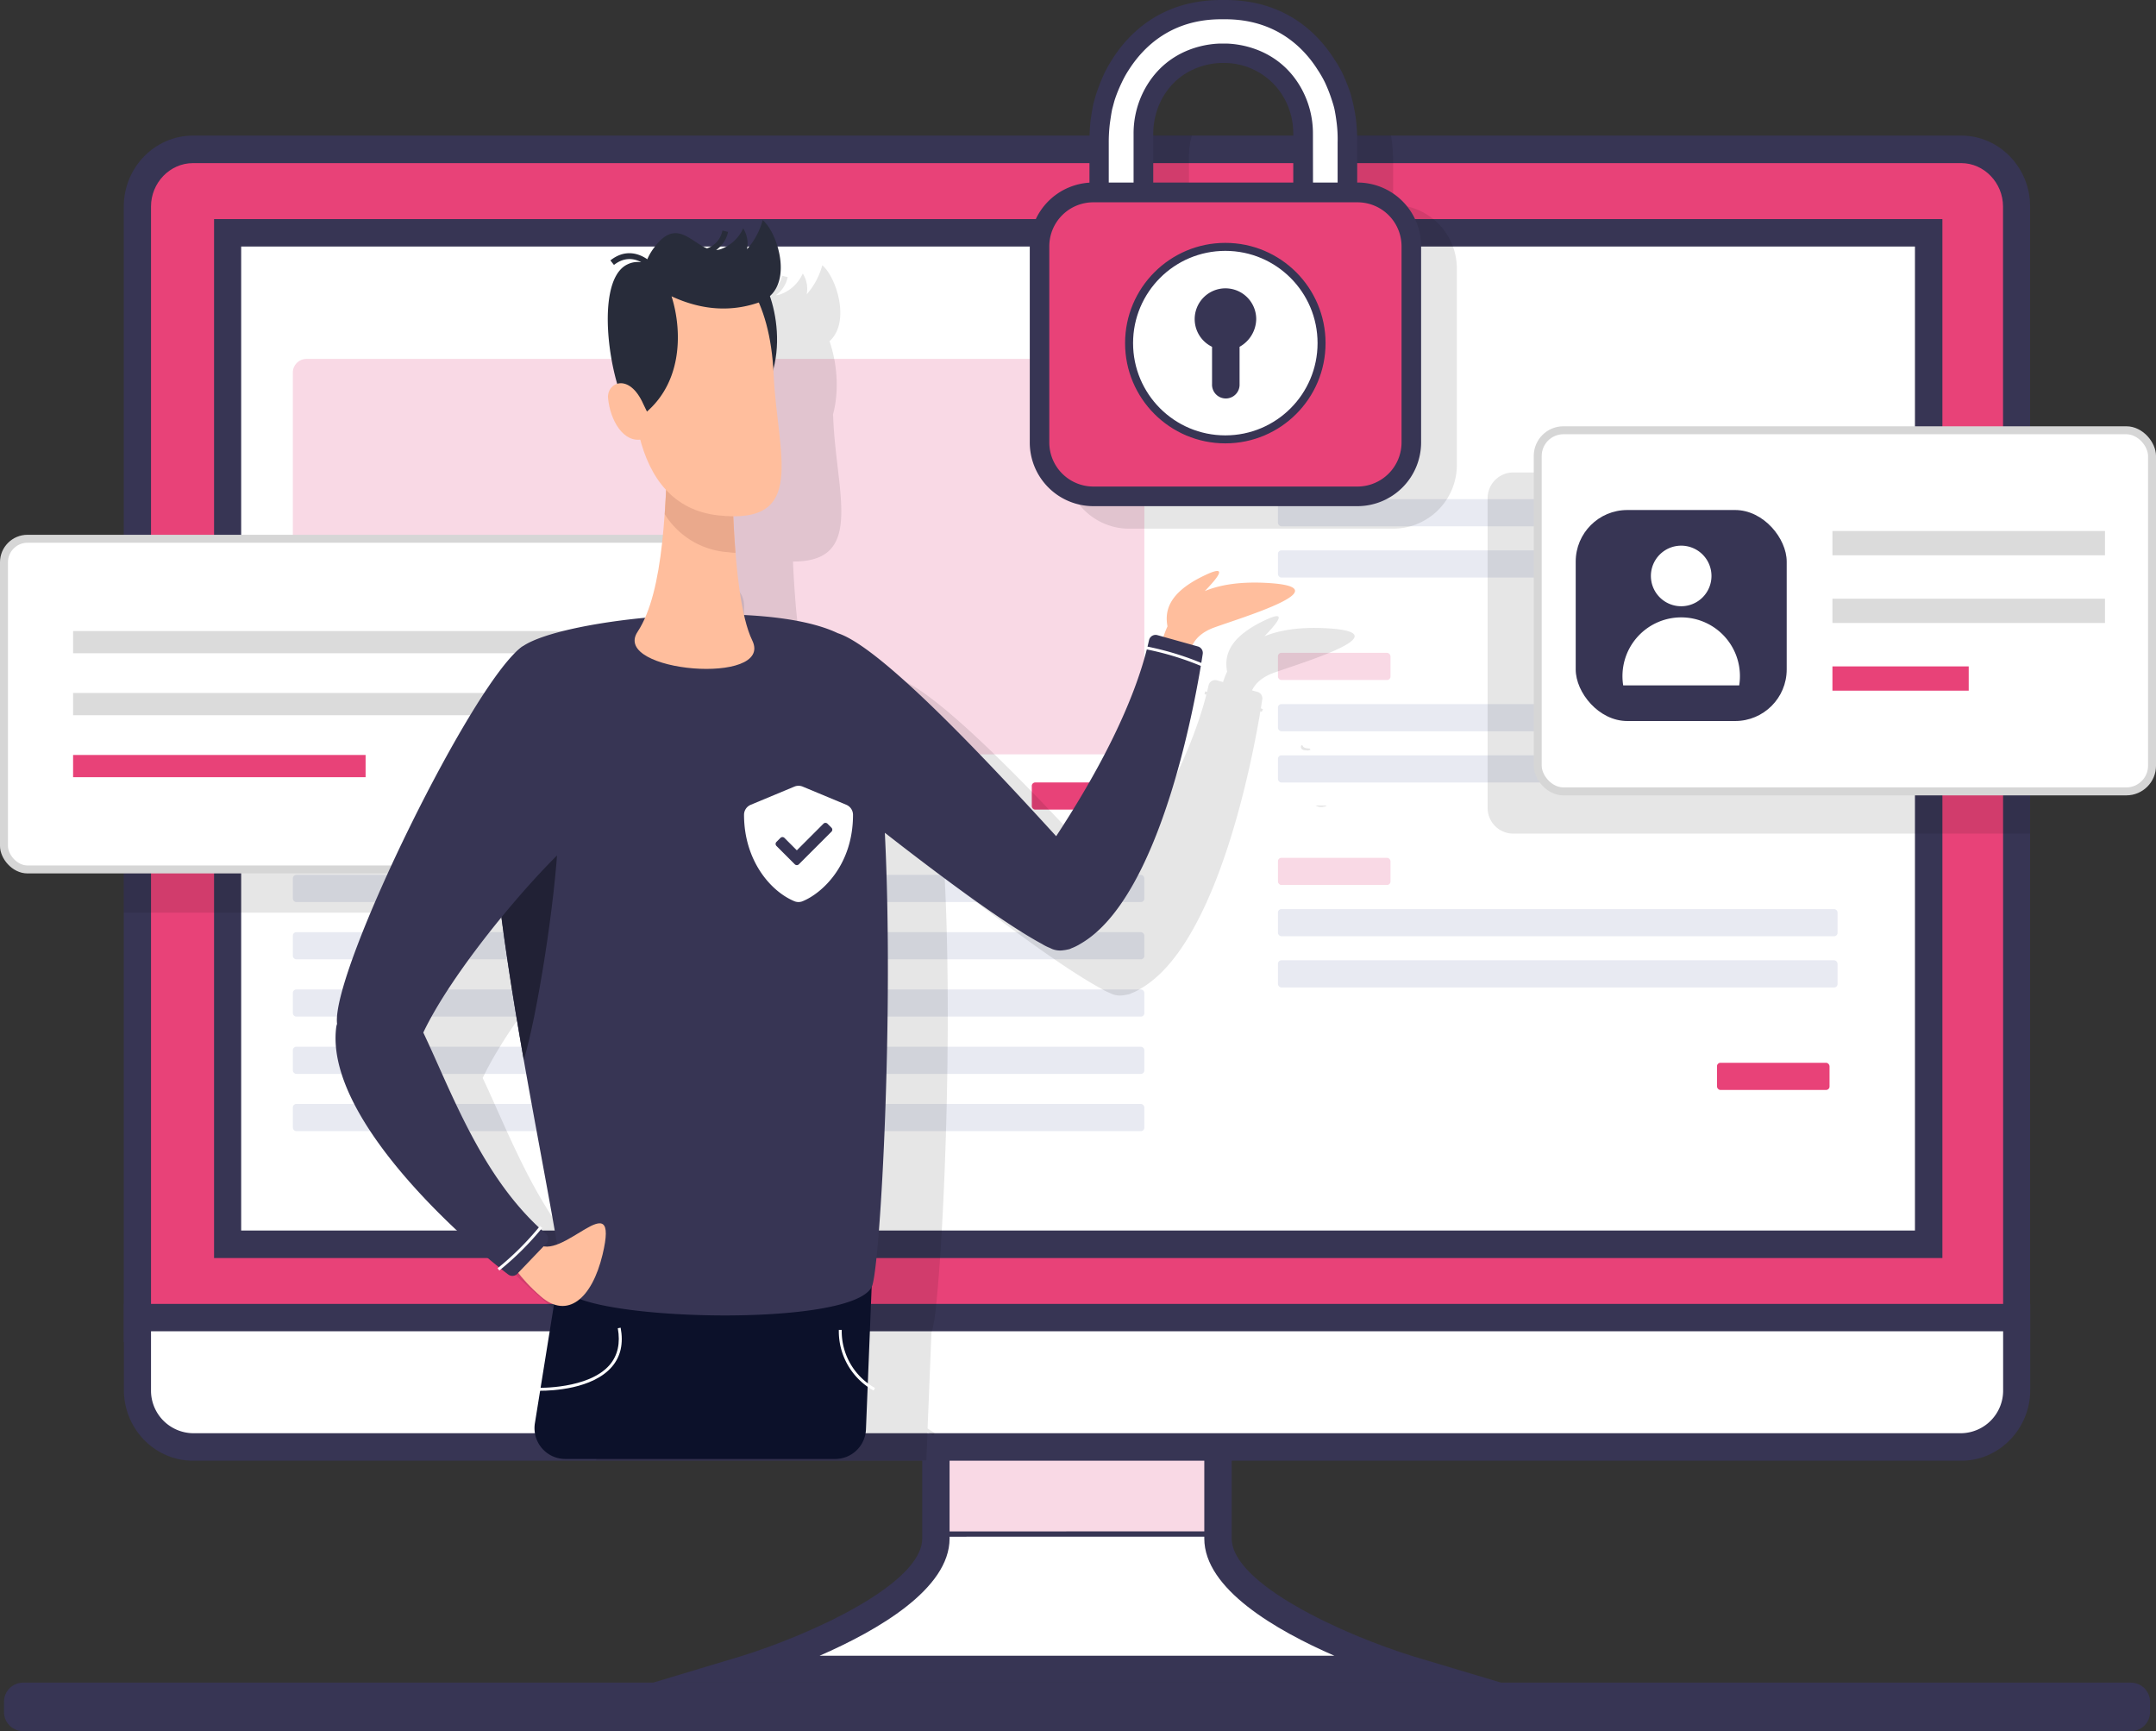 <svg xmlns="http://www.w3.org/2000/svg" viewBox="0 0 809.39 649.83"><rect x="0" y="0" width="809.39" height="649.83" fill="#333333" stroke="none"/><defs><style>.cls-1,.cls-17,.cls-9{fill:#fff;}.cls-2,.cls-5{fill:#f9d9e5;}.cls-17,.cls-2{stroke:#373554;}.cls-17,.cls-2,.cls-9{stroke-miterlimit:10;}.cls-2{stroke-width:2px;}.cls-3{fill:#373554;}.cls-4{fill:#e84278;}.cls-6{fill:#e8eaf2;}.cls-7{opacity:0.1;isolation:isolate;}.cls-11,.cls-8{opacity:0.1;}.cls-9{stroke:#d6d6d6;stroke-width:2.99px;}.cls-10{fill:#dbdbdb;}.cls-12{fill:#0c112a;}.cls-13{fill:#ffbe9d;}.cls-14{fill:#282c3a;}.cls-15{fill:#212135;}.cls-16{fill:#eaa98c;}.cls-17{stroke-width:3px;}</style></defs><g id="Calque_2" data-name="Calque 2"><g id="Calque_260" data-name="Calque 260"><path class="cls-1" d="M457.27,577.53V511H351.35v66.55c0,27-72,49.05-72,49.05h250S457.27,604.57,457.27,577.53Z"/><path class="cls-2" d="M457.27,575.84V511H351.35v64.86Z"/><path class="cls-3" d="M530.74,621.81c-26.43-8.14-68.33-27.29-68.33-44.28V505.71H346.21v71.82c0,17-41.9,36.14-68.36,44.28l-32.67,9.82H563.55ZM356.48,577.53V516h95.63v61.53c0,18.91,26.95,34.47,48.85,44H307.67C329.55,612,356.48,596.44,356.48,577.53Z"/><path class="cls-4" d="M736.27,56.16H72.48a21,21,0,0,0-20.84,21.3V498.78H757.11V77.46A21.11,21.11,0,0,0,736.27,56.16Z"/><path class="cls-3" d="M736.27,50.9H72.47c-14.36,0-26,12-26,26.57V503.81H762.13V77.47C762.13,62.86,750.51,50.9,736.27,50.9ZM752,493.51H56.69v-416c0-8.85,7.06-16.28,15.78-16.28h663.8c8.62,0,15.69,7.43,15.69,16.28Z"/><rect class="cls-1" x="85.4" y="87.51" width="638.67" height="379.67"/><path class="cls-1" d="M51.64,494.46v27.28c0,12,9.22,21.31,20.84,21.31H736.27a21,21,0,0,0,20.84-21.31V494.46Z"/><path class="cls-3" d="M46.51,489.45v32.3c0,14.61,11.6,26.57,26,26.57h663.8c14.24,0,25.87-12,25.87-26.57v-32.3ZM752,521.75A16,16,0,0,1,736.27,538H72.47a16,16,0,0,1-15.78-16.27v-22H752Z"/><rect class="cls-5" x="109.94" y="134.73" width="319.66" height="148.43" rx="5.09"/><rect class="cls-6" x="109.94" y="328.42" width="319.66" height="10.19" rx="1.26"/><rect class="cls-6" x="109.94" y="349.92" width="319.66" height="10.19" rx="1.26"/><rect class="cls-6" x="109.94" y="371.42" width="319.66" height="10.19" rx="1.26"/><rect class="cls-6" x="109.94" y="392.92" width="319.66" height="10.19" rx="1.26"/><rect class="cls-6" x="109.94" y="414.41" width="319.66" height="10.19" rx="1.26"/><rect class="cls-1" x="466.74" y="134.73" width="234.22" height="289.87" rx="5.09"/><rect class="cls-5" x="479.76" y="168.12" width="42.25" height="10.19" rx="1.26"/><rect class="cls-6" x="479.76" y="187.36" width="210.08" height="10.19" rx="1.26"/><rect class="cls-6" x="479.76" y="206.6" width="210.08" height="10.19" rx="1.26"/><rect class="cls-5" x="479.76" y="245.07" width="42.25" height="10.19" rx="1.26"/><rect class="cls-6" x="479.76" y="264.31" width="210.08" height="10.19" rx="1.26"/><rect class="cls-6" x="479.76" y="283.54" width="210.08" height="10.19" rx="1.26"/><rect class="cls-5" x="479.76" y="322.01" width="42.25" height="10.19" rx="1.26"/><rect class="cls-6" x="479.76" y="341.25" width="210.08" height="10.19" rx="1.26"/><rect class="cls-6" x="479.76" y="360.48" width="210.08" height="10.19" rx="1.26"/><rect class="cls-4" x="644.58" y="398.95" width="42.25" height="10.19" rx="1.26"/><rect class="cls-4" x="387.35" y="293.72" width="42.25" height="10.19" rx="1.26"/><path class="cls-7" d="M488.54,279.78a1.14,1.14,0,0,0-.16.57,1.22,1.22,0,0,0,.42.91,2.13,2.13,0,0,0,1.07.38,7.54,7.54,0,0,0,.83.06,2.26,2.26,0,0,0,1.09-.18l.19-.13a2.67,2.67,0,0,1-.32-.43c-.06,0-.13,0-.38,0a6,6,0,0,1-1.33-.23,1.84,1.84,0,0,1-.51-.24,1.66,1.66,0,0,1-.49-.74Z"/><path class="cls-7" d="M498.18,302.38a3.12,3.12,0,0,1-1.17.43,3.75,3.75,0,0,1-3.11-.46"/><path class="cls-7" d="M170.78,312.15a.51.51,0,0,1,.38.07Z"/><path class="cls-3" d="M80.36,82.24v390H729.2v-390ZM718.9,461.91H90.54V92.54H718.9Z"/><path class="cls-3" d="M807.15,638.82v3.82a7.17,7.17,0,0,1-7.17,7.19H8.67a7.17,7.17,0,0,1-7.17-7.19v-3.82a7.19,7.19,0,0,1,7.17-7.19H800A7.19,7.19,0,0,1,807.15,638.82Z"/><path class="cls-8" d="M762.13,177.37V312.93h-194a9.66,9.66,0,0,1-9.66-9.66V187a9.65,9.65,0,0,1,9.66-9.65Z"/><rect class="cls-9" x="577.28" y="161.51" width="230.62" height="135.56" rx="9.65"/><rect class="cls-10" x="687.92" y="199.33" width="102.31" height="9.11"/><rect class="cls-10" x="687.92" y="224.74" width="102.31" height="9.11"/><rect class="cls-4" x="687.92" y="250.15" width="51.16" height="9.11"/><rect class="cls-3" x="591.54" y="191.45" width="79.21" height="79.21" rx="19.36"/><path class="cls-1" d="M642.51,216.2a11.37,11.37,0,1,0-11.37,11.37A11.37,11.37,0,0,0,642.51,216.2Z"/><path class="cls-1" d="M652.92,257.27a22.05,22.05,0,1,0-43.55,0Z"/><path class="cls-8" d="M279.32,227.32V333.77a8.83,8.83,0,0,1-8.84,8.83h-224V218.48h224A8.84,8.84,0,0,1,279.32,227.32Z"/><rect class="cls-9" x="1.49" y="202.24" width="261.72" height="124.13" rx="8.84"/><rect class="cls-10" x="27.44" y="236.87" width="219.61" height="8.34"/><rect class="cls-10" x="27.44" y="260.13" width="219.61" height="8.34"/><rect class="cls-4" x="27.44" y="283.4" width="109.81" height="8.34"/><g class="cls-11"><path d="M226.43,484.9l1-1.07a2.52,2.52,0,0,0-.19-3.67c-.63-.54-1.24-1.09-1.85-1.64l.48-.58-.84-.68-.44.52c-22.05-20.56-33.08-51.44-43.38-73.12,6-12.68,17.57-28.92,29.35-43.29,1.51,11.52,3.31,23.31,5.24,35l.24,1.48c.41,2.44.82,4.88,1.23,7.3l.3,1.71c5,29.05,10.47,56.79,13.93,77.31A9.83,9.83,0,0,1,226.43,484.9ZM498.05,235.84c-10.17-.56-17.7.7-23.36,3,5-5.16,9.2-10.39-.39-5.74-13.6,6.6-14.62,13.58-13.63,19a33.83,33.83,0,0,0-1.52,3.93l-2.29-.64a2.52,2.52,0,0,0-3.15,1.9c-.18.8-.37,1.6-.56,2.41l-.75-.16-.21,1.07.69.14c-6.2,24.21-21.08,50.37-34,70.11-23.38-25.6-65.29-70.86-81.94-76.19a63.48,63.48,0,0,0-15.5-4.68,149.15,149.15,0,0,0-19.72-2.15,174,174,0,0,1-3.2-23.4c-.37-4.63-.64-9.27-.83-13.66,26.68.13,16.42-25,15.14-53.17,0-.68-.07-1.34-.11-2,2.65-10,1.14-20.52-1.3-27.52,8-7.26,2.53-24.13-2.72-28.51a27.29,27.29,0,0,1-5.87,10.93,10.74,10.74,0,0,0-1.46-7.84,14.73,14.73,0,0,1-8.27,7.78,6.54,6.54,0,0,1-1.84.37,11,11,0,0,0,4.45-6.8l-2.11-.52a8.72,8.72,0,0,1-5.79,6.7c-6.34-2.55-11.78-11.32-19.87-.23a19.81,19.81,0,0,0-2.53,4.34c-2.65-1.83-8-4.23-13.86.43l1.34,1.7c4.18-3.29,7.93-2.32,10.26-1a8.66,8.66,0,0,0-5.15.77c-9.88,4.6-8.53,28.95-3.91,44.84a5.07,5.07,0,0,0-3.46,5.37c.69,7.8,5.27,16.4,12.12,15.6,2,7.44,5.13,14,9.7,18.89-.93,19.17-2.83,36.5-7.88,48-20.75,2-39,6-45.78,10.61-17.94,11.43-72.1,121.89-69.89,141.74a.45.45,0,0,0,0,.11,7.45,7.45,0,0,0-.31,1.19c-3.92,30.65,37.65,70.5,57.08,86.84,1.46,1.23,2.8,2.33,4,3.28l-.49.38.67.86.69-.55c1.05.83,2,1.53,2.69,2.08a2.54,2.54,0,0,0,3.36-.29l.34-.36a58.33,58.33,0,0,0,4.26,4.88c1.25,1.28,2.67,2.64,4.31,4a15.36,15.36,0,0,0,4.87,2.94l-5,31.3h-1.2l0,1.08c.1,0,.48,0,1.07,0l-1.48,9.2h124l.42-10.3v-.36l.53.36a18.65,18.65,0,0,0,1.7,1l.47-1-.09-.05a20.47,20.47,0,0,1-2.56-1.67l1.45-36.12a4.46,4.46,0,0,0,.22-.5,2.3,2.3,0,0,0,.12-.34,72.89,72.89,0,0,0,1.48-9.94c2.9-27.66,6.06-102.15,3.15-159.78,15.44,12.09,43.35,33.37,59,41.74a18,18,0,0,0,2.87,1.45l.92.43a8.12,8.12,0,0,0,4.38.46,9,9,0,0,0,1.48-.26l.06,0a5.83,5.83,0,0,0,.72-.18c.23-.08.46-.21.69-.31a17.62,17.62,0,0,0,2.19-1l.35-.18c.3-.17.59-.35.88-.53C456.33,355,469.57,288.44,473.16,267l.52.23.45-1-.79-.34c.22-1.35.4-2.48.53-3.37a2.52,2.52,0,0,0-1.84-2.82l-2-.55c1.09-2.29,3.39-4.87,8.16-6.6C488.62,248.78,526.76,237.44,498.05,235.84Z"/></g><path class="cls-12" d="M212.21,547.66H313.55a11.55,11.55,0,0,0,11.54-11.09l2.46-61.42a11.55,11.55,0,0,0-11.54-12H222.09a11.56,11.56,0,0,0-11.41,9.72l-9.88,61.42A11.56,11.56,0,0,0,212.21,547.66Z"/><path class="cls-13" d="M436,241.71a38.11,38.11,0,0,1,2.29-6.58c-1-5.46,0-12.44,13.64-19,9.58-4.65,5.36.58.38,5.74,5.66-2.35,13.19-3.61,23.36-3.05,28.71,1.6-9.43,12.94-19.83,16.73s-9.07,11.58-9.07,11.58Z"/><path class="cls-14" d="M285.6,104.37c5.78,7,13.72,39.07-9.6,54.09-8.49-5.08-17.24-51.8-3.16-58.37C280.2,96.67,285.6,104.37,285.6,104.37Z"/><path class="cls-3" d="M196.39,242.51c15.33-10.35,90.23-18.2,118.16-4.81h0c16.65,5.33,58.56,50.59,81.95,76.19,13.57-20.68,29.27-48.42,34.86-73.57a2.52,2.52,0,0,1,3.15-1.9l15.18,4.24a2.52,2.52,0,0,1,1.83,2.82c-2.13,14.09-15.11,91-45.8,108.74l-.89.53-.35.18a17.62,17.62,0,0,1-2.19,1c-.23.1-.45.23-.69.31a6.15,6.15,0,0,1-.71.18l-.07,0a9,9,0,0,1-1.48.26,8.12,8.12,0,0,1-4.38-.46l-.92-.43a17.48,17.48,0,0,1-2.86-1.45c-15.62-8.37-43.53-29.65-59-41.74,3.41,67.82-1.57,159-4.64,169.72-4.78,16.75-113.55,13.53-115.95.77C204.45,428.08,163.7,264.57,196.39,242.51Z"/><path class="cls-15" d="M209.55,314c-1.05,24.39-8,67.82-12.92,83.82-4.21-23.91-8.21-49.13-10.56-72.21Z"/><path class="cls-13" d="M250.9,157.58c-.79,32.3-1.59,64.46-11.56,79.61s51.44,20.33,43.06,3.19S274.83,168,274.83,168Z"/><path class="cls-16" d="M250.92,157.6,274.83,168s-.28,19.87,1.29,39.51c-1.05,0-2.18-.16-3.35-.28A30.35,30.35,0,0,1,249.55,193v0C250.32,181.79,250.64,169.73,250.92,157.6Z"/><path class="cls-13" d="M290.44,140.64c1.36,30,12.9,56.55-20.8,52.82s-35.48-48-29.71-83.59C243.65,86.94,287.78,82.09,290.44,140.64Z"/><path class="cls-1" d="M451.32,250.18l.45-1A109.78,109.78,0,0,0,430,242.57l-.21,1.07A108.12,108.12,0,0,1,451.32,250.18Z"/><path class="cls-13" d="M201.48,466.56c9,8.19,31.42-23.55,24.72,4.41-4,16.64-13.21,24.26-23.09,15.75-8.38-7.23-11.45-13.21-11.45-13.21Z"/><path class="cls-3" d="M126.23,385.55a7.41,7.41,0,0,1,.3-1.19l0-.11c-2.21-19.85,51.95-130.31,69.89-141.74l16.19,75.24c-16.06,15-43.24,47.81-53.7,69.85,10.71,22.53,22.2,55,46,75.5a2.52,2.52,0,0,1,.19,3.67l-10.9,11.38a2.54,2.54,0,0,1-3.36.29C178.94,469.54,121.65,421.29,126.23,385.55Z"/><path class="cls-1" d="M187.46,476.91a109.18,109.18,0,0,0,16.09-16l-.85-.68a108.15,108.15,0,0,1-15.9,15.85Z"/><path class="cls-1" d="M202.83,522.06c4.31,0,19.66-.61,26.88-9,3.3-3.83,4.4-8.77,3.29-14.67l-1.07.2c1,5.56,0,10.19-3.05,13.76-7.92,9.2-27,8.61-27.13,8.59L201.7,522C201.8,522,202.2,522.06,202.83,522.06Z"/><path class="cls-1" d="M328,522l.47-1A24.34,24.34,0,0,1,316,499.22l-1.09,0A25.45,25.45,0,0,0,328,522Z"/><path class="cls-14" d="M235.6,99.22a8.66,8.66,0,0,1,5.15-.77c-2.33-1.29-6.08-2.26-10.26,1l-1.34-1.7c5.89-4.66,11.22-2.26,13.86-.43A19.81,19.81,0,0,1,245.54,93c8.1-11.09,13.53-2.32,19.87.23a8.73,8.73,0,0,0,5.8-6.7l2.11.52a11,11,0,0,1-4.46,6.8,6.54,6.54,0,0,0,1.84-.37A14.77,14.77,0,0,0,279,85.71a10.79,10.79,0,0,1,1.45,7.84,27.29,27.29,0,0,0,5.87-10.93c6,5,12.3,26.18-1.44,30.92-12.78,4.41-24.06,1.71-32.78-2.31,4,12.45,4.92,34.6-13.32,46.35C230.26,152.5,221.51,105.78,235.6,99.22Z"/><path class="cls-13" d="M241.57,151.8c2.78,6.28,7.46,11,0,13s-12.56-7.14-13.3-15.38C227.72,143.74,236.13,139.52,241.57,151.8Z"/><path class="cls-8" d="M523,76.9v-15c0-.24,0-.47,0-.71a64.18,64.18,0,0,0-.41-7.58c-.12-1-.24-1.85-.39-2.71H497.85a28.19,28.19,0,0,1,1.06,7.71V76.9H446.34V58.61a27.84,27.84,0,0,1,1.1-7.71H423.19c-.16.93-.3,1.84-.42,2.71a71.23,71.23,0,0,0-.41,7.58c0,.23,0,.47,0,.71V77A23.89,23.89,0,0,0,400,100.73v73.72a23.9,23.9,0,0,0,23.83,24H523a23.92,23.92,0,0,0,23.92-24V100.73A23.91,23.91,0,0,0,523,76.9Z"/><path class="cls-1" d="M429.31,81.81V50.22a30.21,30.21,0,0,1,3.8-15C442.09,19,459.26,20,459.26,20s17.18-1,26.16,15.2a31.42,31.42,0,0,1,3.8,15V81.81h16.65V53.51a59.58,59.58,0,0,0-.34-7.78,46.06,46.06,0,0,0-1-5.69c-.26-1.2-.6-2.42-.95-3.63a62,62,0,0,0-2.85-7.24c-.87-1.74-1.8-3.29-2.85-5C491.2,13.81,479.2,3.45,459.26,3.62c-20-.17-31.93,10.19-38.57,20.54a41.4,41.4,0,0,0-2.76,5,62.19,62.19,0,0,0-2.87,7.24A29.47,29.47,0,0,0,414,40c-.44,1.91-.69,3.8-1,5.69a61.47,61.47,0,0,0-.42,7.78v28.3Z"/><path class="cls-3" d="M505.87,85.43H489.22a3.64,3.64,0,0,1-3.71-3.62V50.22a27.24,27.24,0,0,0-3.38-13.29,25.84,25.84,0,0,0-22.26-13.3h-1.22c-2.49,0-15.36.69-22.34,13.3a28.14,28.14,0,0,0-3.37,13.29V81.81a3.59,3.59,0,0,1-3.63,3.62H412.66A3.59,3.59,0,0,1,409,81.81V53.51a75.23,75.23,0,0,1,.42-8.29c.27-1.89.6-4,1-6,.34-1.38.69-2.58,1.12-4a74.66,74.66,0,0,1,3-7.6,51.25,51.25,0,0,1,3-5.35C424,12.07,436.38,0,458.48,0H460c22.1,0,34.46,12.07,40.93,22.26a44.78,44.78,0,0,1,3.11,5.35,72.32,72.32,0,0,1,3,7.6c.36,1.38.71,2.58,1,4a58.2,58.2,0,0,1,1.05,6,69.75,69.75,0,0,1,.42,8.29v28.3A3.6,3.6,0,0,1,505.87,85.43Zm-12.94-7.25h9.23V53.51a49.33,49.33,0,0,0-.34-7.25c-.26-2.07-.53-3.8-.86-5.36-.27-1.2-.61-2.24-1-3.44a55.53,55.53,0,0,0-2.58-6.56,41.41,41.41,0,0,0-2.69-4.67c-5.42-8.62-16-19-34.7-19h-1.55c-18.72,0-29.17,10.36-34.68,19a37,37,0,0,0-2.6,4.67,52.65,52.65,0,0,0-2.67,6.56c-.36,1.2-.6,2.24-.95,3.44-.36,1.74-.61,3.63-.87,5.36a58,58,0,0,0-.43,7.25V78.18h9.32v-28a34.86,34.86,0,0,1,4.31-16.92c9-16.22,25.47-16.91,28.74-16.91h1.22c3.19,0,19.77.69,28.75,16.91a34.86,34.86,0,0,1,4.31,16.92Z"/><rect class="cls-4" x="390.21" y="71.74" width="139.58" height="114.1" rx="22.02"/><path class="cls-3" d="M509.58,190H410.41a23.9,23.9,0,0,1-23.82-24V92.34a23.88,23.88,0,0,1,23.82-23.82h99.17A23.9,23.9,0,0,1,533.5,92.34v73.72A23.92,23.92,0,0,1,509.58,190ZM410.41,75.94a16.53,16.53,0,0,0-16.49,16.4v73.72a16.57,16.57,0,0,0,16.49,16.58h99.17a16.58,16.58,0,0,0,16.58-16.58V92.34a16.54,16.54,0,0,0-16.58-16.4Z"/><circle class="cls-17" cx="460" cy="128.8" r="36.13"/><path class="cls-3" d="M465.35,130.18v14a5.17,5.17,0,1,1-10.33,0v-14a11.55,11.55,0,1,1,16.58-10.37A12.12,12.12,0,0,1,465.35,130.18Z"/><path class="cls-1" d="M317.72,302.1l-16.37-6.82a4.07,4.07,0,0,0-3.14,0l-16.37,6.82a4.07,4.07,0,0,0-2.52,3.77c0,16.92,9.76,28.62,18.88,32.42a4.07,4.07,0,0,0,3.14,0c7.31-3,18.89-13.55,18.89-32.42A4.09,4.09,0,0,0,317.72,302.1Zm-5.61,10.13-12.22,12.22a1.07,1.07,0,0,1-1.5,0l-6.91-6.91a1.07,1.07,0,0,1,0-1.5l1.51-1.51a1.07,1.07,0,0,1,1.5,0l4.65,4.66,10-10a1.07,1.07,0,0,1,1.5,0l1.5,1.5A1.06,1.06,0,0,1,312.11,312.23Z"/></g></g></svg>
